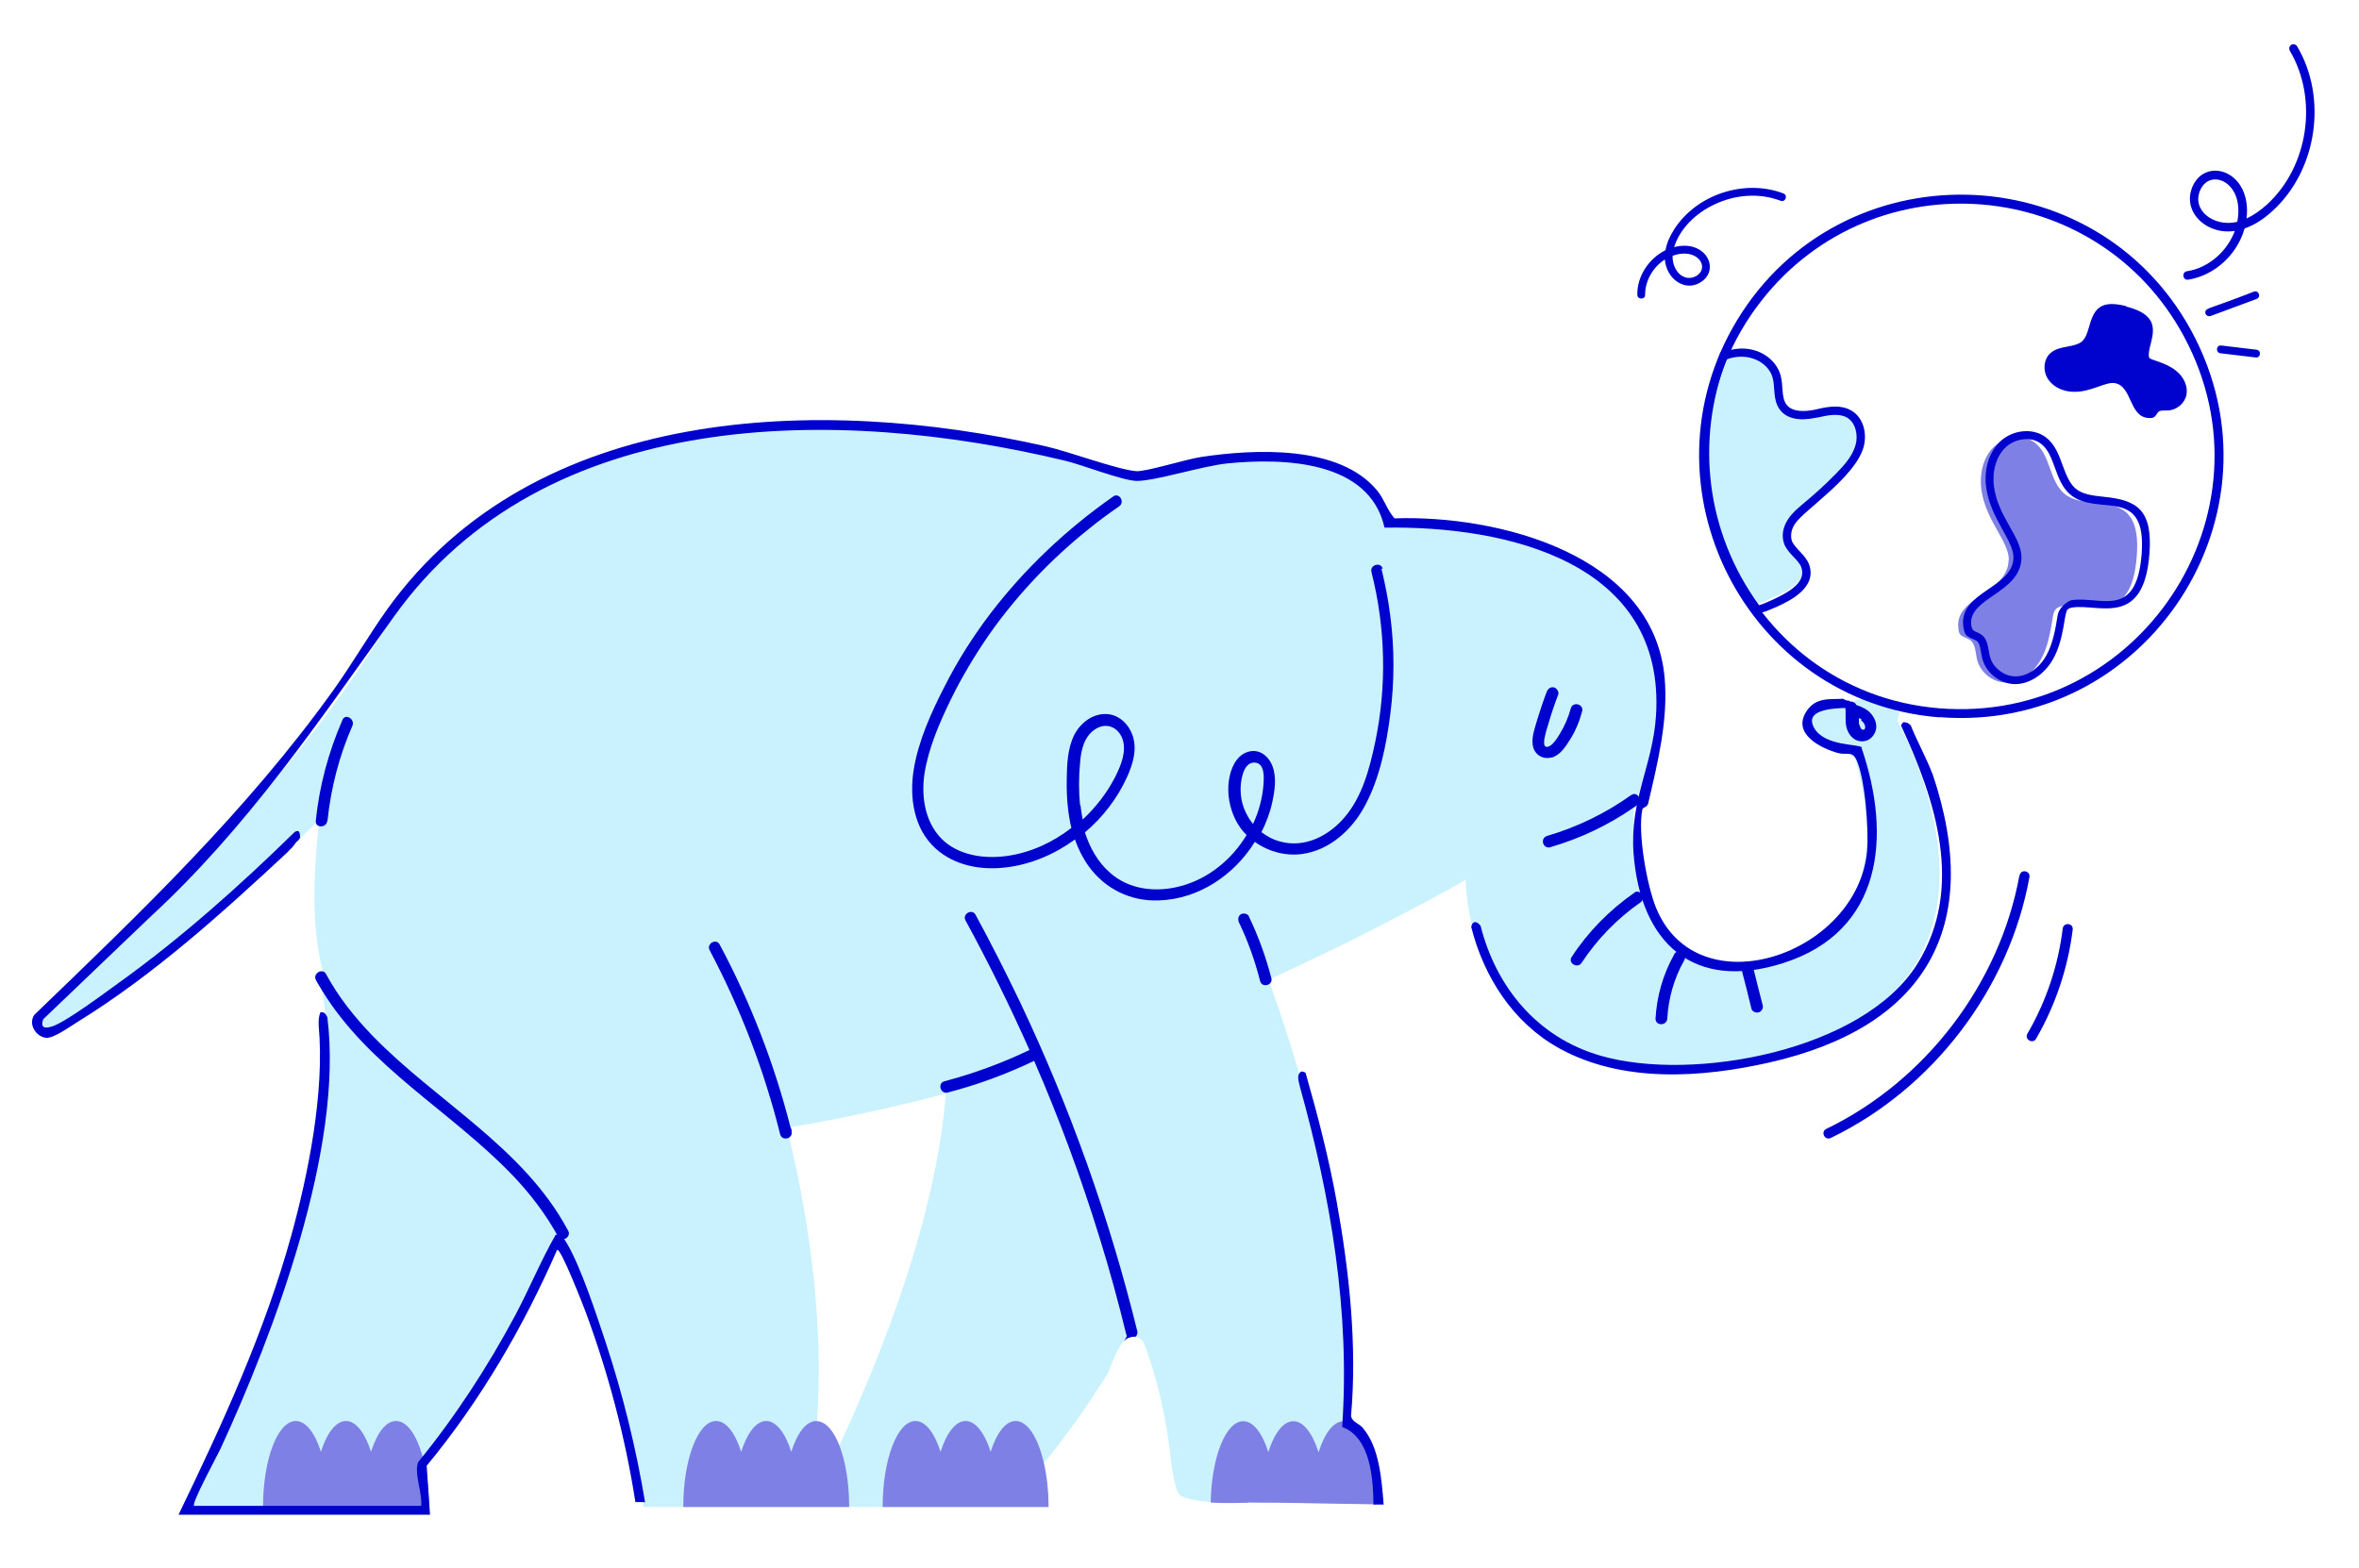 <svg width="525" height="349" viewBox="0 0 525 349" fill="none" xmlns="http://www.w3.org/2000/svg">
<path d="M422.29 160.318C422.438 159.775 422.586 159.183 422.685 158.641C422.438 158.542 422.241 158.394 421.994 158.197C420.859 157.21 419.773 155.977 418.292 155.434C416.565 154.793 414.838 155.434 413.11 155.829C412.962 155.829 412.863 155.829 412.715 155.878C412.715 156.076 412.666 156.224 412.617 156.421C412.32 156.273 412.024 156.273 411.728 156.372C411.383 156.47 411.136 156.668 410.988 156.914H410.938C405.904 156.174 401.511 157.852 401.117 160.663C400.722 163.475 404.423 166.385 409.458 167.076C410.396 167.224 411.383 167.273 412.32 167.224C416.121 178.619 421.698 205.552 394.454 213.494C392.825 213.987 391.295 214.333 389.814 214.579C389.518 214.283 389.024 214.135 388.58 214.234C388.235 214.333 387.988 214.579 387.79 214.826C382.411 215.418 378.166 214.431 374.909 212.508C374.711 212.113 374.316 211.916 373.872 211.817C369.726 208.956 367.258 204.418 365.728 199.633C365.728 199.485 365.679 199.337 365.58 199.238C362.866 190.211 363.606 180.493 363.655 179.655C363.902 179.507 364.149 179.309 364.396 179.161C365.185 178.619 365.087 177.632 364.544 177.09C387.297 113.406 308.574 116.859 308.574 116.859C300.825 91.8 252.802 106.648 252.802 106.648C185.924 85.437 115.74 92.097 85.436 140.439C65.891 171.516 41.064 197.018 14.116 221.929C12.734 223.212 11.303 224.593 10.069 226.073C8.44 228.046 10.908 230.809 13.079 229.477C34.154 216.799 52.712 200.521 70.332 183.157C70.431 183.453 70.678 183.65 70.925 183.749C70.382 188.485 70.036 193.467 69.987 198.646C69.888 205.158 70.53 210.929 71.813 216.109H71.616C71.369 216.109 71.122 216.158 70.875 216.257H70.727V216.355C70.234 216.701 69.888 217.342 70.283 218.082C70.678 218.871 71.172 219.562 71.616 220.351C79.118 258.778 53.058 314.421 42.101 335.435H95.405C95.405 331.834 95.01 328.529 94.369 325.667C107.004 310.277 116.875 292.617 124.476 275.599C124.673 275.747 124.92 275.796 125.167 275.796C139.184 305.097 143.231 335.435 143.231 335.435H233.355C233.355 331.834 232.961 328.529 232.319 325.667C237.6 319.255 242.388 312.398 246.731 305.393C247.57 302.878 248.606 300.313 250.235 298.339C250.778 297.698 251.37 297.501 251.963 297.55C253.049 297.452 254.233 297.945 254.677 299.178C257.491 306.627 259.317 314.717 260.304 322.609C260.649 325.322 260.896 328.085 261.636 330.699C262.13 332.376 262.327 332.869 263.808 333.363C268.151 334.744 273.186 334.399 277.677 334.399C287.203 334.399 296.729 334.695 306.254 334.793C306.106 324.632 302.997 316.492 299.098 316.295C301.516 281.173 292.04 245.114 282.613 218.92C282.909 218.624 283.057 218.279 282.958 217.786C307.932 206.391 326.194 195.835 326.194 195.835C326.194 195.835 325.849 250.343 392.529 235.149C450.176 222.028 429.003 173.242 422.192 160.219L422.29 160.318ZM186.763 321.721C185.48 318.465 183.753 316.443 181.828 316.344C183.308 294.837 180.347 272.935 175.658 253.204C176.102 252.908 176.399 252.464 176.251 251.823C176.201 251.477 176.102 251.181 175.954 250.885C187.948 248.912 199.695 246.248 210.504 243.437C208.332 271.011 196.19 301.644 186.763 321.82V321.721Z" fill="#C9F2FE"/>
<path d="M226.051 316.295C223.78 316.295 221.806 318.959 220.473 323.152C219.141 318.959 217.117 316.295 214.896 316.295C212.675 316.295 210.652 318.959 209.319 323.152C207.986 318.959 205.963 316.295 203.742 316.295C199.695 316.295 196.437 324.878 196.437 335.435H233.355C233.355 331.834 232.96 328.529 232.319 325.668C231.036 320.044 228.716 316.295 226.051 316.295Z" fill="#7F80E5"/>
<path d="M181.828 316.295H181.68C179.409 316.295 177.435 318.959 176.102 323.152C174.77 318.959 172.746 316.295 170.525 316.295C168.304 316.295 166.28 318.959 164.948 323.152C163.615 318.959 161.592 316.295 159.371 316.295C155.323 316.295 152.066 324.878 152.066 335.435H188.984C188.984 330.058 188.145 325.224 186.813 321.771C185.529 318.466 183.752 316.443 181.877 316.344H181.828V316.295Z" fill="#7F80E5"/>
<path d="M277.726 334.448C287.252 334.448 296.778 334.744 306.353 334.843C306.254 324.681 303.095 316.492 299.196 316.344H299.048C296.778 316.344 294.804 319.008 293.471 323.201H293.422C292.089 319.008 290.065 316.344 287.844 316.344C285.623 316.344 283.6 319.008 282.267 323.201C280.935 319.008 278.911 316.344 276.69 316.344C272.791 316.344 269.632 324.385 269.435 334.448C272.199 334.645 275.061 334.547 277.726 334.497V334.448Z" fill="#7F80E5"/>
<path d="M88.15 316.295C85.879 316.295 83.905 318.959 82.573 323.152C81.24 318.959 79.216 316.295 76.995 316.295C74.774 316.295 72.751 318.959 71.418 323.152C70.085 318.959 68.062 316.295 65.841 316.295C61.794 316.295 58.536 324.878 58.536 335.435H95.454C95.454 331.834 95.06 328.529 94.418 325.668C93.135 320.044 90.815 316.295 88.15 316.295Z" fill="#7F80E5"/>
<path d="M251.173 297.748C251.666 297.55 252.16 297.501 252.703 297.55C253.048 297.254 253.246 296.81 253.098 296.268C246.928 271.16 238.192 246.643 227.087 223.212C223.928 216.602 220.621 210.091 217.117 203.629C216.327 202.149 214.057 203.481 214.896 204.911C220.029 214.333 224.767 223.952 229.111 233.719C223.04 236.63 216.722 238.948 210.207 240.674C208.579 241.069 209.27 243.585 210.898 243.19C217.512 241.464 223.978 239.096 230.147 236.136C235.774 249.06 240.66 262.33 244.806 275.796C246.978 282.801 248.902 289.855 250.63 296.958C250.729 297.353 250.926 297.6 251.222 297.748H251.173Z" fill="#0002CD"/>
<path d="M176.201 251.773C176.152 251.428 176.053 251.132 175.905 250.836C172.302 236.728 167.021 223.064 160.16 210.239C159.37 208.759 157.149 210.091 157.939 211.521C164.8 224.494 170.081 238.257 173.634 252.513C173.881 253.45 174.868 253.598 175.559 253.253C176.003 252.957 176.3 252.513 176.152 251.872L176.201 251.773Z" fill="#0002CD"/>
<path d="M126.401 273.872C116.529 255.374 97.132 245.213 82.918 230.562C78.92 226.418 75.317 221.929 72.553 216.799C72.356 216.405 72.01 216.207 71.665 216.207C71.418 216.207 71.171 216.207 70.924 216.355C70.875 216.355 70.826 216.405 70.776 216.454C70.283 216.799 69.937 217.44 70.332 218.18C70.727 218.97 71.221 219.66 71.665 220.45C82.029 237.468 100.341 247.334 113.913 261.442C117.911 265.585 121.416 270.173 124.18 275.204C124.278 275.402 124.426 275.55 124.574 275.648C124.772 275.796 125.019 275.846 125.265 275.846C126.104 275.846 126.993 274.908 126.45 273.922L126.401 273.872Z" fill="#0002CD"/>
<path d="M307.735 126.627C307.34 124.999 304.823 125.689 305.218 127.317C308.377 139.748 308.673 152.869 306.008 165.399C304.774 171.17 303.145 177.386 299.196 181.973C295.742 186.018 290.46 188.781 285.031 187.35C283.403 186.955 281.971 186.166 280.737 185.229C281.823 183.059 282.662 180.839 283.156 178.52C283.699 175.955 284.143 173.094 283.205 170.578C282.366 168.309 280.244 166.533 277.677 167.372C275.012 168.211 273.827 171.269 273.482 173.785C273.087 176.744 273.63 179.704 274.913 182.368C275.555 183.65 276.394 184.884 277.43 185.87C274.124 191.346 268.892 195.637 262.673 197.265C257.293 198.696 251.272 198.054 247.027 194.256C244.313 191.888 242.536 188.682 241.45 185.278C245.497 181.875 248.755 177.583 250.877 172.847C252.16 169.986 253.147 166.681 252.012 163.574C251.074 160.959 248.705 158.838 245.843 158.937C242.881 158.986 240.315 161.107 239.031 163.672C237.551 166.731 237.452 170.282 237.403 173.637C237.353 177.188 237.6 180.839 238.439 184.292C234.293 187.498 229.407 189.767 224.225 190.507C219.486 191.198 214.107 190.556 210.356 187.449C205.914 183.7 204.926 177.534 205.766 172.058C206.703 166.336 209.122 160.811 211.639 155.632C214.057 150.699 216.92 145.914 220.079 141.327C226.347 132.398 233.948 124.407 242.486 117.599C244.609 115.873 246.83 114.245 249.051 112.716C250.433 111.779 249.1 109.559 247.767 110.496C237.353 117.797 228.025 126.577 220.326 136.69C216.476 141.77 213.07 147.147 210.208 152.82C207.246 158.592 204.384 164.906 203.347 171.318C202.36 177.484 203.347 184.44 208.184 188.83C212.379 192.678 218.351 193.763 223.879 193.072C229.407 192.431 234.688 190.162 239.229 186.857C239.969 188.978 240.956 190.951 242.289 192.826C245.991 197.906 251.667 200.669 257.935 200.422C266.77 200.126 274.667 194.799 279.257 187.399C282.218 189.521 285.969 190.556 289.621 190.113C295.89 189.323 300.924 184.686 303.787 179.31C307.093 173.143 308.525 165.892 309.413 158.986C310.351 151.686 310.351 144.336 309.413 137.084C308.969 133.533 308.278 130.03 307.439 126.577H307.587L307.735 126.627ZM240.364 179.211C240.068 176.153 240.068 172.995 240.364 169.888C240.562 167.027 241.252 163.82 243.868 162.242C246.237 160.762 248.804 161.847 249.791 164.412C250.778 167.224 249.495 170.282 248.261 172.798C246.435 176.399 243.918 179.655 240.956 182.417C240.759 181.381 240.562 180.247 240.463 179.211H240.364ZM276.098 175.709C276.098 173.982 276.591 169.74 279.109 169.74C281.626 169.74 281.28 173.341 281.182 174.771C280.935 177.731 280.145 180.691 278.862 183.404C277.134 181.283 276.098 178.619 276.098 175.758V175.709Z" fill="#0002CD"/>
<path d="M345.245 168.655C347.17 168.161 348.404 166.238 349.391 164.659C350.625 162.735 351.514 160.565 352.106 158.345C352.55 156.717 350.033 156.076 349.589 157.654C349.046 159.677 348.207 161.601 347.121 163.377C346.627 164.215 346.084 165.054 345.393 165.695C344.998 166.04 344.308 166.484 343.863 166.09C343.518 165.794 343.666 164.906 343.715 164.412C343.913 163.377 344.209 162.291 344.554 161.255C345.196 159.036 345.936 156.816 346.775 154.645C347.022 154.004 346.479 153.215 345.887 153.018C345.147 152.82 344.554 153.264 344.258 153.905C343.468 155.977 342.777 158.049 342.136 160.121C341.642 161.897 340.853 163.87 341.099 165.744C341.346 167.816 343.172 169.148 345.245 168.605V168.655Z" fill="#0002CD"/>
<path d="M363.754 198.696C358.226 202.543 353.439 207.378 349.786 213.001C348.849 214.382 351.119 215.714 352.007 214.284C355.462 209.055 359.904 204.467 365.087 200.866C365.531 200.57 365.778 200.077 365.679 199.584C365.679 199.436 365.63 199.288 365.531 199.189C365.185 198.548 364.346 198.252 363.754 198.646V198.696Z" fill="#0002CD"/>
<path d="M372.589 212.458C370.121 216.849 368.739 221.683 368.443 226.714C368.393 228.392 370.96 228.392 371.058 226.714C371.305 222.176 372.589 217.737 374.81 213.79C375.106 213.346 375.007 212.902 374.81 212.508C374.612 212.113 374.217 211.916 373.773 211.817C373.329 211.768 372.835 211.916 372.589 212.409V212.458Z" fill="#0002CD"/>
<path d="M387.593 215.813C388.333 218.674 389.074 221.535 389.765 224.445C389.913 225.136 390.702 225.53 391.393 225.333C392.084 225.136 392.479 224.396 392.282 223.705C391.541 220.844 390.801 217.983 390.11 215.073C390.061 214.826 389.913 214.678 389.715 214.481C389.419 214.185 388.925 214.037 388.481 214.135C388.136 214.234 387.889 214.481 387.692 214.727C387.494 214.974 387.494 215.369 387.544 215.714L387.593 215.813Z" fill="#0002CD"/>
<path d="M410.741 157.852C410.741 157.556 410.741 157.852 410.741 157.901V159.726C410.741 160.466 410.741 161.206 410.938 161.897C411.284 163.327 412.32 164.708 413.801 164.955C415.43 165.251 416.762 164.363 417.355 162.883C417.898 161.502 417.355 160.022 416.466 158.937C415.627 157.901 414.393 157.358 413.11 156.914C413.011 156.618 412.765 156.421 412.468 156.273C412.172 156.125 411.876 156.125 411.58 156.224C411.235 156.322 410.988 156.52 410.84 156.766C410.692 157.062 410.593 157.408 410.692 157.802L410.741 157.852ZM414.147 160.318H414.196C414.196 160.318 414.196 160.367 414.245 160.367L414.739 160.861V160.959C414.887 161.058 414.887 161.157 414.986 161.255V161.354C415.035 161.453 415.035 161.502 415.084 161.65V161.847C415.084 161.946 415.084 162.045 415.084 161.847V162.143H415.035L414.936 162.341H414.887V162.439H414.739C414.739 162.439 414.541 162.341 414.492 162.39C414.443 162.39 414.393 162.341 414.344 162.341C414.344 162.341 414.295 162.341 414.295 162.291L414.196 162.193H414.147C414.147 162.045 414.048 161.946 413.998 161.897V161.749C413.85 161.502 413.752 161.255 413.702 160.959V159.825C413.85 159.874 413.998 159.973 414.097 160.022C414.196 160.071 414.295 160.17 414.393 160.219H414.245C414.245 160.269 414.196 160.269 414.196 160.269L414.147 160.318Z" fill="#0002CD"/>
<path d="M363.063 176.942C357.337 181.036 351.02 184.094 344.307 186.068C342.679 186.561 343.37 189.027 344.998 188.583C351.661 186.66 357.979 183.651 363.655 179.704C363.902 179.556 364.149 179.359 364.395 179.211C365.185 178.668 365.086 177.682 364.543 177.139C364.198 176.745 363.606 176.547 363.063 176.991V176.942Z" fill="#0002CD"/>
<path d="M277.973 203.974C277.677 203.382 276.788 203.184 276.196 203.48C275.554 203.875 275.456 204.615 275.702 205.256C277.726 209.449 279.305 213.889 280.441 218.378C280.737 219.463 281.971 219.512 282.612 218.92C282.908 218.624 283.057 218.279 282.958 217.786C281.724 213.001 280.046 208.364 277.924 203.974H277.973Z" fill="#0002CD"/>
<path d="M72.899 182.615C73.639 175.363 75.515 168.211 78.427 161.551C79.069 160.071 76.848 158.69 76.206 160.269C73.097 167.421 71.073 174.919 70.283 182.664C70.283 182.861 70.283 183.059 70.333 183.256C70.431 183.552 70.678 183.749 70.925 183.848C71.665 184.144 72.751 183.749 72.85 182.664L72.899 182.615Z" fill="#0002CD"/>
<path d="M449.436 194.799C445.043 218.97 428.558 240.576 406.447 251.28C405.114 251.921 406.101 253.944 407.434 253.302C430.187 242.352 447.166 220.055 451.657 195.243C451.904 193.812 449.732 193.368 449.485 194.848L449.436 194.799Z" fill="#0002CD"/>
<path d="M459.06 206.687C458.073 214.875 455.359 222.965 451.213 230.069C450.473 231.351 452.397 232.486 453.138 231.203C457.432 223.804 460.245 215.418 461.282 206.934C461.479 205.454 459.258 205.207 459.06 206.687Z" fill="#0002CD"/>
<path d="M366.123 65.607C366.123 62.45 367.9 59.441 370.515 57.764C370.861 62.154 375.155 65.212 378.758 62.647C382.805 59.786 379.548 53.226 372.588 55.001C375.106 46.862 386.606 40.992 396.279 44.692C397.365 45.086 397.957 43.459 396.921 43.064C388.284 39.759 377.573 43.261 372.588 51.055C371.552 52.683 370.91 54.212 370.664 55.692C366.863 57.566 364.297 61.611 364.395 65.607C364.395 66.742 366.172 66.742 366.123 65.607ZM372.243 56.925C377.623 55.001 380.485 59.293 377.771 61.266C376.981 61.809 375.994 62.006 375.155 61.759C373.23 61.217 372.144 58.997 372.243 56.925Z" fill="#0002CD"/>
<path d="M509.601 11.296C515.968 22.05 513.747 37.095 504.517 45.53C502.987 46.911 501.457 47.947 499.977 48.638C501.21 38.131 491.142 34.875 488.082 41.239C485.318 47.01 491.043 52.387 497.361 51.4C495.683 55.938 491.537 59.638 486.7 60.378C485.466 60.575 485.762 62.45 486.996 62.253C492.919 61.315 497.953 56.58 499.532 50.858C501.655 50.118 503.728 48.835 505.801 46.911C515.672 37.884 518.041 21.803 511.23 10.31C510.934 9.866 510.391 9.718 509.946 9.964C509.502 10.211 509.354 10.803 509.601 11.296ZM489.76 42.127C492.03 37.391 499.631 40.597 497.904 49.378C492.622 50.66 487.539 46.665 489.76 42.127Z" fill="#0002CD"/>
<path d="M490.796 69.405C490.698 70.047 491.339 70.54 491.981 70.343L502.197 66.544C503.283 66.15 502.691 64.522 501.605 64.916C491.388 68.912 490.944 68.468 490.796 69.455V69.405Z" fill="#0002CD"/>
<path d="M494.153 78.63L502 79.567C503.135 79.715 503.333 77.989 502.198 77.841L494.35 76.903C493.215 76.755 493.017 78.482 494.153 78.63Z" fill="#0002CD"/>
<path d="M384.039 80.159C389.518 77.89 394.355 80.751 395.391 84.5C395.983 86.67 395.391 89.285 396.773 91.061C398.254 93.034 401.215 92.935 403.634 92.442C406.052 91.948 408.717 91.258 410.84 92.442C413.061 93.724 413.801 96.783 413.061 99.298C412.37 101.814 410.593 103.837 408.767 105.662C402.597 111.976 400.277 112.765 398.599 115.281C397.711 116.563 397.267 118.29 397.76 119.819C398.501 121.743 400.672 122.828 401.413 124.801C402.893 128.896 398.007 131.362 395.095 132.743C393.664 133.385 392.479 133.976 391.245 134.272C379.4 118.389 377.08 97.868 383.99 80.159H384.039Z" fill="#C9F2FE"/>
<path d="M447.067 124.654C447.116 120.461 441.885 115.922 440.947 108.918C440.503 105.563 441.292 101.913 443.661 99.545C446.03 97.177 450.226 96.487 452.891 98.559C456.395 101.272 456.05 107.142 459.505 109.954C465.082 114.442 476.779 107.684 475.545 123.766C474.361 139.403 465.329 133.977 459.258 134.865C457.481 135.111 457.086 135.851 456.839 137.479C456.296 140.685 455.803 143.99 454.174 146.851C452.595 149.712 449.633 152.031 446.376 151.932C443.365 151.883 440.601 149.564 439.96 146.654C439.614 145.076 439.664 143.053 438.183 142.313C436.406 141.376 435.962 141.721 435.814 139.551C435.221 132.793 446.919 131.954 447.018 124.654H447.067Z" fill="#7F80E5"/>
<path d="M392.923 136.098C394.108 135.654 395.046 135.21 395.539 135.013C398.205 133.779 404.522 130.82 402.597 125.591C401.808 123.519 399.389 121.99 398.797 120.411C398.402 119.277 398.649 117.748 399.537 116.514C401.659 113.407 412.814 106.254 414.739 99.545C415.578 96.536 414.739 92.935 411.975 91.357C409.162 89.729 405.411 90.864 403.831 91.209C402.104 91.554 398.945 91.899 397.612 90.074C396.378 88.496 396.921 85.881 396.28 83.563C395.243 79.715 390.702 76.558 385.125 77.89C385.372 77.347 385.569 76.854 385.816 76.361C384.78 76.903 383.842 77.643 382.904 78.433C382.855 78.63 382.756 78.778 382.707 78.975C374.612 99.693 378.857 121.201 390.851 136.887C391.492 136.591 392.183 136.295 392.923 136.098ZM384.237 80.011C389.172 78.186 393.565 80.702 394.503 84.056C395.095 86.227 394.503 89.088 396.132 91.209C397.612 93.182 400.376 93.774 404.177 92.985L404.72 92.886C406.941 92.393 409.26 91.949 411.037 92.935C413.061 94.119 413.554 96.98 412.962 99.052C412.271 101.518 410.395 103.59 408.717 105.317C402.449 111.729 399.833 112.765 398.007 115.478C396.773 117.254 396.428 119.277 397.069 121.053C397.859 123.174 400.228 124.555 400.87 126.232C402.054 129.438 398.451 131.658 394.75 133.385C393.664 133.878 392.529 134.421 391.492 134.717C379.597 118.389 377.376 97.967 384.237 80.011Z" fill="#0002CD"/>
<path d="M478.359 123.322C479.099 113.554 475.694 111.335 468.34 110.595C462.269 110.003 461.035 109.115 459.011 103.491C458.222 101.272 457.333 98.904 455.359 97.375C452.496 95.155 447.857 95.599 444.994 98.41C442.625 100.778 441.49 104.577 442.033 108.523C442.971 115.429 448.153 120.312 448.104 124.111C448.005 130.869 436.258 131.658 436.9 139.107C437.147 141.82 437.986 141.672 439.763 142.56C440.75 143.053 440.75 144.829 441.095 146.309C441.835 149.663 444.945 152.179 448.35 152.277C451.608 152.327 454.964 150.156 456.889 146.753C459.505 142.116 459.307 136.542 460.147 135.654C460.443 135.358 460.986 135.259 461.331 135.21C467.007 134.371 477.125 139.797 478.359 123.272V123.322ZM457.926 136.986C457.432 140.093 456.889 143.25 455.408 145.914C453.78 148.824 451.016 150.65 448.4 150.551C446.08 150.502 443.81 148.824 443.02 146.654C442.823 146.111 442.724 145.618 442.625 144.977C442.132 141.721 441.342 141.326 439.614 140.587C439.055 140.356 438.742 139.814 438.677 138.959C438.183 132.99 449.782 131.954 449.88 124.16C449.93 119.523 444.698 115.182 443.76 108.326C443.316 104.922 444.254 101.666 446.228 99.693C448.4 97.523 452.102 97.079 454.273 98.805C455.853 100.038 456.544 102.012 457.333 104.133C458.123 106.352 458.962 108.622 460.887 110.2C466.908 115.034 477.767 107.98 476.631 123.272C475.496 138.021 467.55 132.645 461.084 133.582C460.443 133.681 458.222 135.012 457.926 137.035V136.986Z" fill="#0002CD"/>
<path d="M470.758 84.796C468.389 84.352 465.329 86.868 461.331 86.72C459.406 86.67 457.432 85.881 456.296 84.302C455.161 82.724 455.211 80.307 456.642 79.024C458.517 77.298 461.775 78.087 463.7 76.361C466.76 73.647 464.045 66.396 473.028 68.616C481.715 70.787 477.816 75.325 477.717 78.827C477.717 79.863 478.062 80.159 478.951 80.455C480.728 81.047 482.504 81.688 483.985 82.823C485.416 84.007 486.453 85.881 486.107 87.706C485.762 89.383 484.232 90.765 482.504 90.814C481.567 90.814 480.431 90.666 479.889 91.406C479.198 92.343 479.346 92.59 478.112 92.491C474.262 92.146 474.904 85.536 470.807 84.746L470.758 84.796Z" fill="#0002CD"/>
<path d="M473.127 68.123C467.698 66.791 466.118 68.468 464.983 72.562C464.045 75.917 463.453 76.558 460.097 77.15C458.764 77.397 457.382 77.643 456.297 78.63C454.766 80.011 454.569 82.675 455.902 84.549C457.037 86.128 459.011 87.114 461.331 87.213C465.329 87.361 468.586 84.895 470.708 85.289C474.509 85.98 473.818 92.689 478.063 93.034C479.593 93.182 479.593 92.639 480.284 91.751C480.678 91.258 481.666 91.406 482.554 91.357C484.479 91.258 486.256 89.729 486.601 87.854C486.947 86.029 486.058 83.908 484.281 82.527C481.912 80.603 478.754 80.208 478.359 79.666C478.211 79.468 478.211 79.172 478.211 78.926C478.26 75.67 482.307 70.491 473.127 68.222V68.123ZM478.852 80.948C480.53 81.54 482.307 82.132 483.64 83.217C485.12 84.401 485.861 86.128 485.614 87.608C485.367 88.939 484.232 90.025 482.899 90.271C481.567 90.518 482.307 90.321 481.912 90.321C480.037 90.321 479.741 90.715 479.148 91.603C478.951 91.899 478.622 92.031 478.161 91.998C474.756 91.702 475.299 85.092 470.906 84.303C468.29 83.809 465.329 86.374 461.38 86.226C459.406 86.177 457.679 85.338 456.741 84.007C455.704 82.576 455.852 80.455 456.988 79.37C457.827 78.581 459.011 78.383 460.294 78.136C461.627 77.89 463.009 77.643 464.045 76.706C467.352 73.796 464.391 66.988 472.88 69.109C481.073 71.132 477.273 75.127 477.224 78.827C477.224 79.172 477.766 80.554 478.852 80.948Z" fill="#0002CD"/>
<path d="M431.619 159.677C388.679 156.273 364.248 108.227 386.557 71.329C409.705 33.05 466.168 34.234 487.638 73.549C509.897 114.393 477.717 163.278 431.619 159.627V159.677ZM431.569 157.654C475.99 161.255 507.331 114.294 486.009 74.832C466.76 39.167 417.108 35.023 392.084 66.84C364.544 101.864 387.346 154.053 431.569 157.654Z" fill="#0002CD"/>
<path d="M250.136 298.586C250.58 297.945 251.419 297.55 252.308 297.55C251.913 297.304 251.419 297.205 250.975 297.057C250.679 297.55 250.432 298.093 250.136 298.586Z" fill="#0002CD"/>
<path d="M143.577 334.448C141.553 322.362 138.641 310.425 134.791 298.783C132.718 292.568 129.362 282.209 126.154 276.733C125.562 275.747 125.019 274.908 123.686 274.81C120.379 280.581 117.862 286.747 114.753 292.617C108.583 304.16 101.377 315.259 93.085 325.421C92.049 327.739 94.072 332.475 93.727 335.188H43.186C42.594 334.596 48.319 324.089 49.06 322.51C60.856 296.958 76.551 255.571 72.849 226.418C72.553 225.826 72.257 225.382 71.862 225.333C71.665 225.333 71.467 225.333 71.319 225.333C70.924 226.221 70.875 227.306 70.924 228.293C72.306 243.19 68.506 261.639 64.854 274.908C58.882 296.564 49.455 317.035 39.731 337.161H95.701L94.961 326.259C106.905 311.806 116.48 295.38 123.982 278.213C124.772 277.621 129.905 290.891 130.3 291.927C135.334 305.492 139.184 319.995 141.405 334.349C142.145 334.349 142.886 334.349 143.675 334.349L143.577 334.448Z" fill="#0002CD"/>
<path d="M303.391 317.923C302.503 316.838 300.874 316.542 300.677 315.161C302.059 299.425 300.282 282.949 297.469 267.41C295.741 257.841 293.323 248.468 290.657 239.145C290.657 239.047 290.559 238.948 290.559 238.8C290.411 238.701 290.213 238.603 290.016 238.553C289.917 238.553 289.769 238.504 289.67 238.504C289.572 238.504 289.473 238.553 289.473 238.603C288.436 239.392 289.127 240.921 289.325 242.006C296.185 266.621 300.479 291.927 298.702 317.627C304.971 319.945 305.612 328.973 305.662 334.892C306.402 334.892 307.192 334.892 307.932 334.892C307.488 329.219 306.945 322.165 303.391 317.972V317.923Z" fill="#0002CD"/>
<path d="M429.99 172.108C429.15 169.641 426.436 164.511 425.301 161.601C425.301 161.601 425.301 161.601 425.301 161.551C425.301 161.551 425.202 161.502 425.202 161.453C425.103 161.354 425.005 161.255 424.906 161.157C424.758 161.107 424.659 161.009 424.56 160.91C424.56 160.91 424.56 160.91 424.511 160.91C424.314 160.861 424.116 160.811 423.919 160.762C423.919 160.762 423.869 160.762 423.82 160.762C423.721 160.762 423.672 160.762 423.573 160.762C423.425 160.959 423.277 161.107 423.129 161.305C423.129 161.403 423.129 161.502 423.129 161.601C430.73 178.027 437.196 197.512 426.781 214.432C414.788 233.916 376.784 240.921 356.252 235.002C341.988 230.907 332.906 219.562 329.501 206.046C329.007 205.454 328.316 204.911 327.773 205.503C327.576 205.7 327.477 205.996 327.428 206.342C330.241 217.49 336.756 227.652 346.973 233.324C361.089 241.118 378.61 239.934 393.861 236.481C428.361 228.638 441.687 206.391 430.039 172.108H429.99Z" fill="#0002CD"/>
<path d="M414.393 166.385C413.653 165.547 406.101 166.139 403.782 162.094C401.462 158.049 407.385 157.654 411.333 157.556C411.432 157.408 411.531 157.26 411.629 157.112C411.629 157.062 411.728 157.013 411.728 156.964C411.777 156.865 411.827 156.816 411.876 156.717C411.876 156.618 411.876 156.52 411.876 156.421C411.777 156.273 411.728 156.125 411.629 155.977C411.037 155.977 410.593 155.829 410.198 155.533C407.187 155.73 404.078 155.089 401.956 158.444C398.896 163.327 405.114 166.533 409.063 167.619C410.889 168.112 412.172 167.125 413.11 169.049C415.084 173.094 415.923 184.834 415.528 189.373C413.456 212.508 377.87 224.643 368.591 202.149C366.518 197.117 364.396 185.229 365.531 180.099C365.63 179.704 366.617 179.704 366.814 178.816C368.887 169.888 371.305 160.269 370.466 150.847C367.999 123.371 333.252 114.59 310.351 115.38C308.722 113.554 308.13 111.236 306.55 109.263C298.16 98.953 279.158 99.94 267.312 101.716C264.005 102.209 255.072 105.021 252.9 104.873C248.952 104.626 237.797 100.482 232.763 99.348C182.42 87.953 118.997 89.975 86.225 135.555C82.03 141.425 78.377 147.789 74.133 153.708C54.884 180.543 31.341 203.086 7.65 225.876C6.219 227.898 7.946 230.759 10.266 231.006C11.895 231.203 15.893 228.293 17.521 227.306C34.401 216.849 49.553 203.135 64.114 189.57C64.212 189.422 64.311 189.323 64.41 189.225C64.607 189.027 64.805 188.879 64.953 188.682C64.953 188.682 65.051 188.583 65.101 188.534C65.199 188.386 65.397 188.139 65.446 188.09C65.644 187.794 65.89 187.498 66.137 187.251C66.137 187.251 66.186 187.251 66.236 187.202C66.433 186.955 66.68 186.709 66.779 186.462C66.779 186.068 66.779 185.278 66.433 185.032C66.285 184.884 65.989 184.982 65.644 185.13C53.354 197.166 40.324 208.808 26.356 218.822C23.197 221.091 14.856 227.356 11.697 228.441C10.069 228.983 8.934 228.885 9.625 226.862L33.414 204.122C55.18 184.045 70.727 160.861 87.755 137.134C121.268 90.37 186.171 90.321 237.057 102.554C240.956 103.491 249.692 106.944 252.9 107.043C256.849 107.142 267.707 103.689 273.186 103.146C285.673 101.913 304.774 102.456 308.13 117.451C335.374 117.007 370.763 125.147 368.542 159.331C367.801 170.529 362.668 177.928 363.557 190.014C365.087 209.844 376.784 220.746 396.823 214.382C419.033 207.328 421.007 186.068 414.295 166.484L414.393 166.385Z" fill="#0002CD"/>
</svg>
